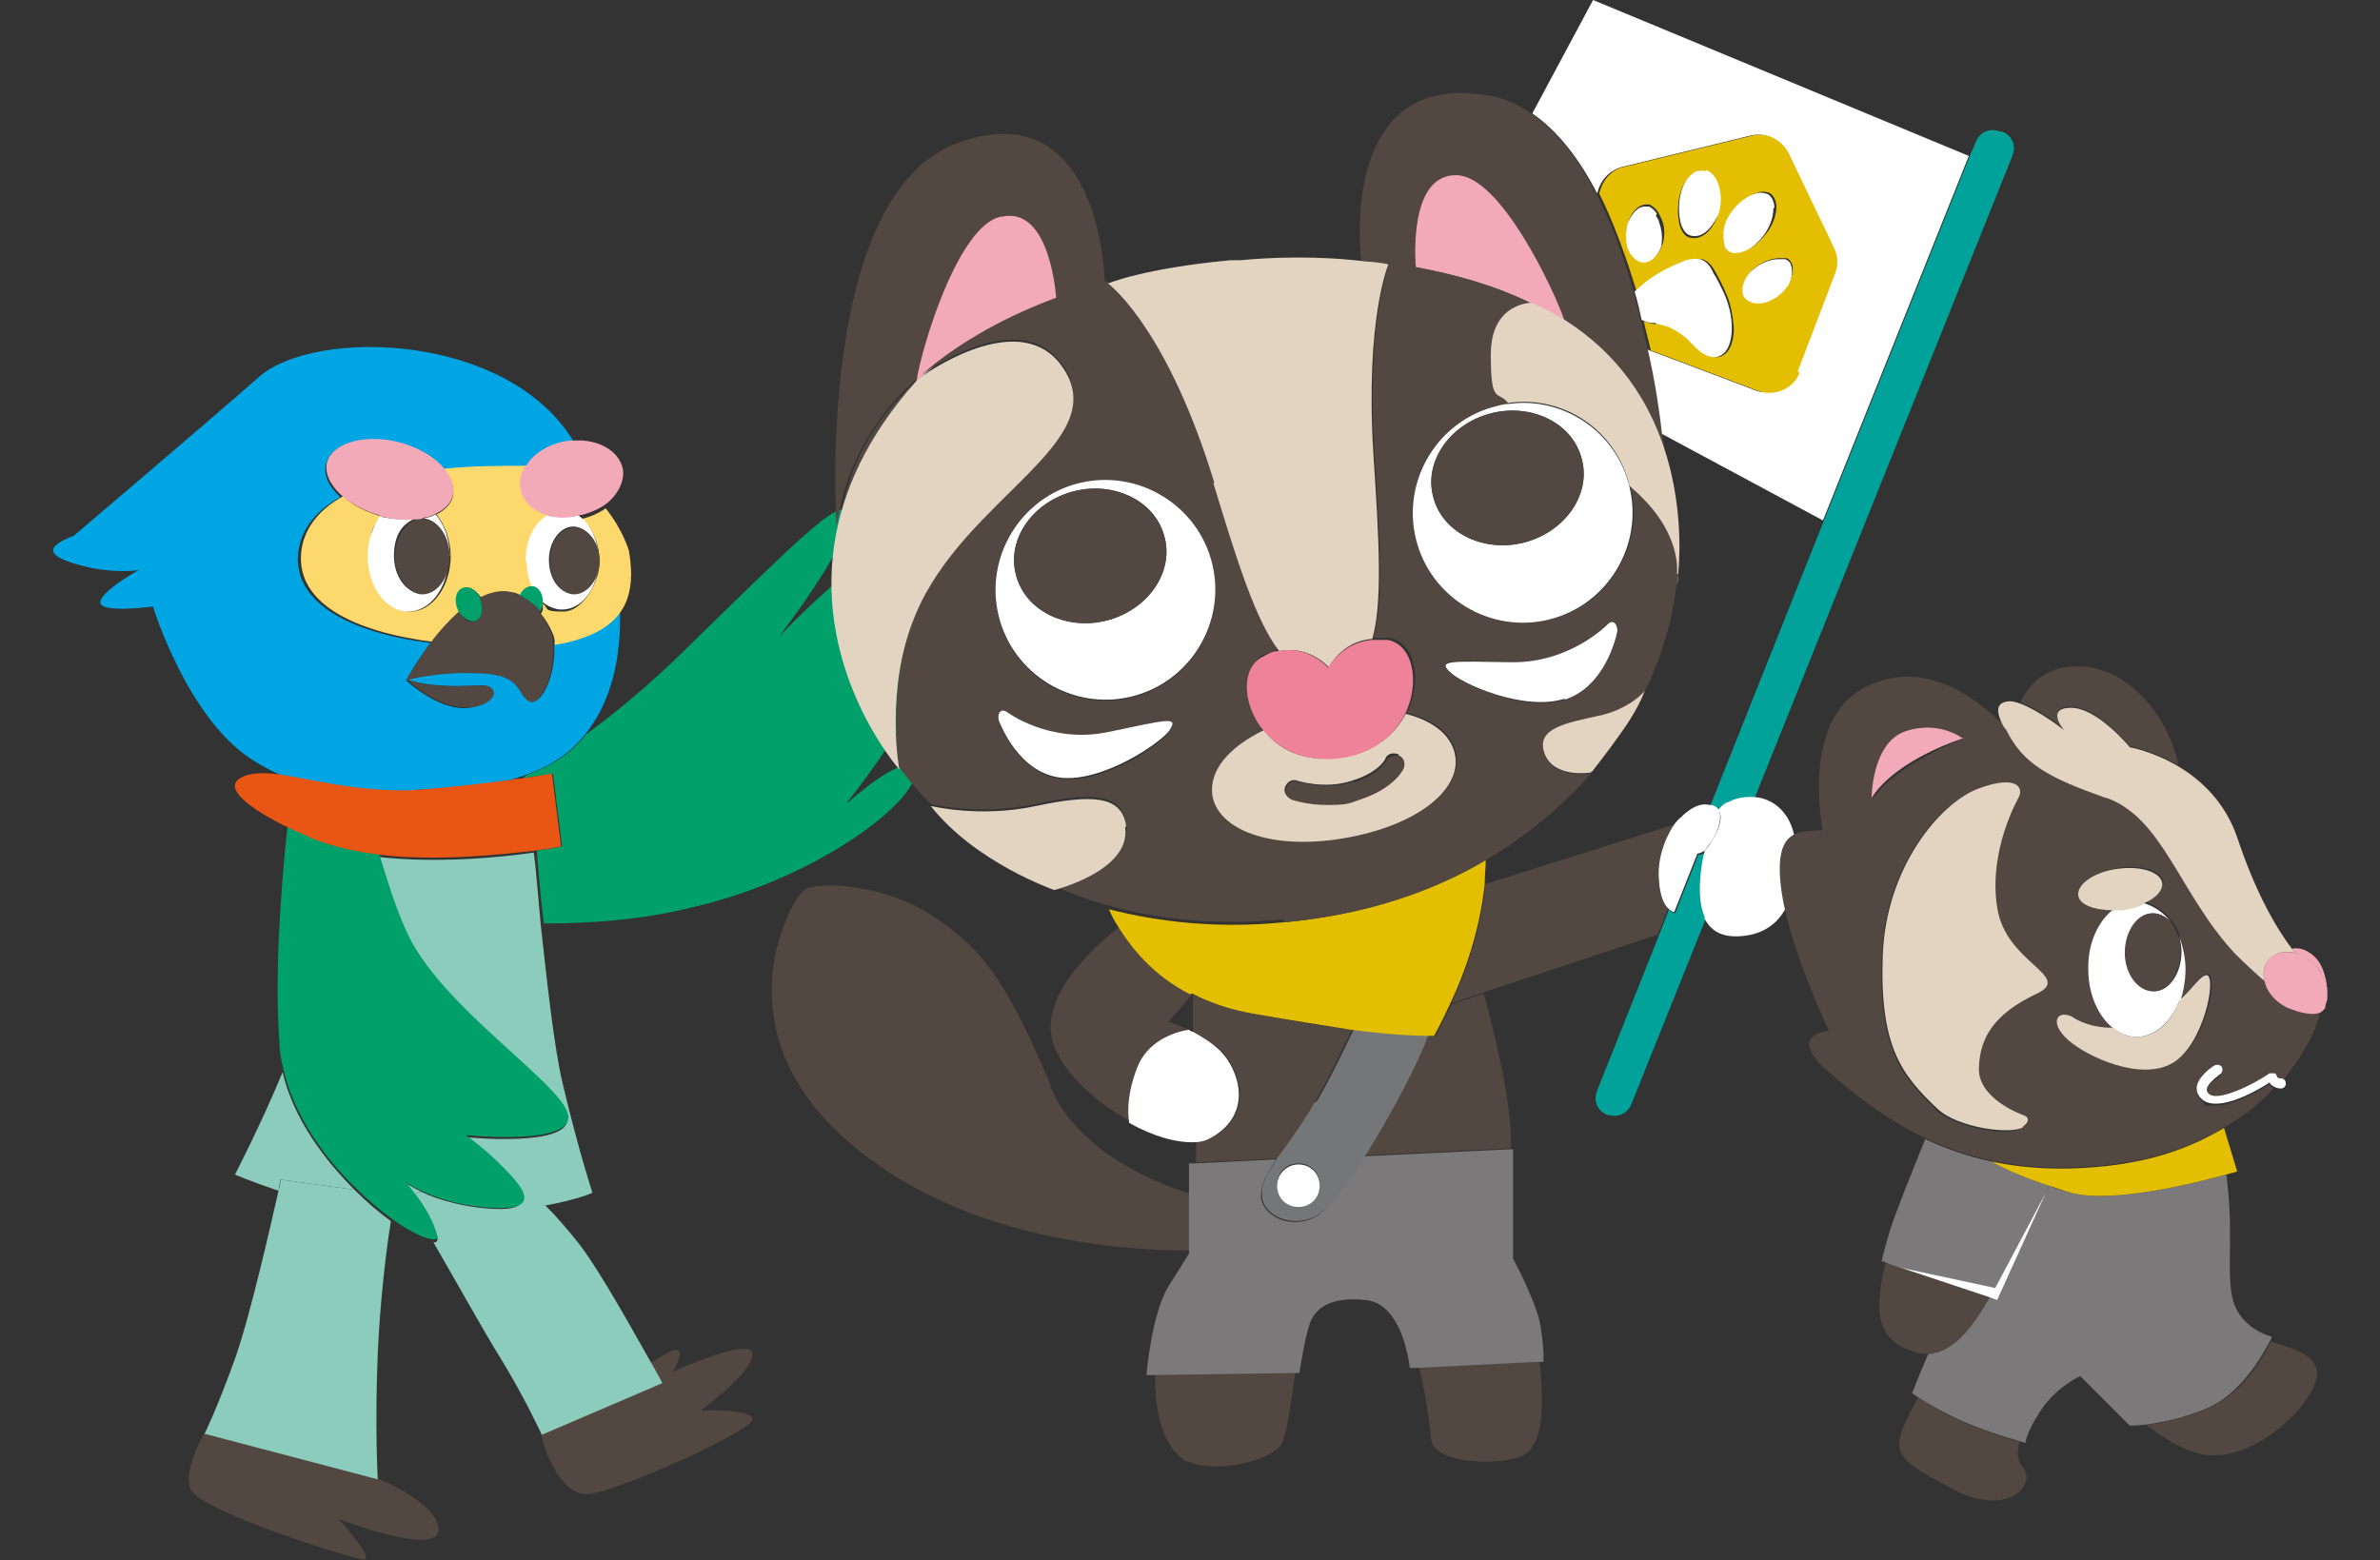 <?xml version="1.0" encoding="UTF-8"?>
<svg id="_圖層_2" xmlns="http://www.w3.org/2000/svg" version="1.1" xmlns:xlink="http://www.w3.org/1999/xlink" viewBox="0 0 235 154.1">
  <rect x="0" y="0" width="235" height="154.1" fill="#333333" stroke="none"/>
  <!-- Generator: Adobe Illustrator 29.3.1, SVG Export Plug-In . SVG Version: 2.1.0 Build 151)  -->
  <defs>
    <style>
      .st0 {
        fill: #ed8298;
      }

      .st1 {
        fill: #fff;
      }

      .st2 {
        fill: #00a5e4;
      }

      .st3 {
        fill: #7b797a;
      }

      .st4 {
        fill: #fdd96d;
      }

      .st5 {
        fill: #e95514;
      }

      .st6 {
        fill: #e3d3c1;
      }

      .st7 {
        fill: #00a06b;
      }

      .st8 {
        fill: #757678;
      }

      .st9 {
        fill: #524741;
      }

      .st10 {
        fill: #f2a9b8;
      }

      .st11 {
        fill: #8bccbc;
      }

      .st12 {
        fill: #e4be00;
      }

      .st13 {
        fill: #00a299;
      }
    </style>
  </defs>
  <path class="st7" d="M83.6,79.3s13.2-16.2,11.4-25c-1.8-8.8-18.1,8.6-18.1,8.6,0,0,6.8-8.8,6.8-11.7,0-2.9-4.2,1.4-16.7,13.6-3,2.9-6.1,5.5-9.1,7.7-1.2,1.5-2.7,2.7-4.6,3.5-.4.2-.8.3-1.2.5-.2.1-.4.3-.6.4,2-.3,3.1-.5,3.1-.5l.9,7.2s-1,.2-2.5.4c.1,1.3.3,4,.7,7.2,4.3,0,9.5-.3,14.7-1.6,12.9-3,22.3-10.8,21.9-13.3-.4-2.6-6.5,2.9-6.5,2.9"/>
  <path class="st9" d="M18.9,147.2c1,2,15.8,6.8,17,6.8s-2.5-4-2.5-4c0,0,9.8,3.8,9.9,1.1.1-2.6-6-5.1-6-5.1l-17.1-4.5s-2.3,3.8-1.3,5.8"/>
  <path class="st9" d="M53.4,141.6s1.5,6.7,5.2,5.9c3.7-.8,15.4-6.1,15.7-7.3.2-1.1-5.1-.9-5.1-.9,0,0,5.3-3.9,5.1-5.6-.1-1.8-7.9,1.8-7.9,1.8,0,0,1.4-2.2.3-2.2-.3,0-1.2.5-2.5,1.3.7,1.2,1.1,2,1.1,2l-11.9,5.1Z"/>
  <path class="st11" d="M40.9,117.9l.7-.2c-1-.5-1.6-.9-1.6-.9,0,0,.4.4.9,1.1"/>
  <path class="st11" d="M35,117.5c-3-3-6-7-7.1-11.6-2.2,5.3-4.7,10.1-4.7,10.1,0,0,1.6.7,4.3,1.6.1-.7.2-1.1.2-1.1l7.3,1Z"/>
  <path class="st11" d="M37.3,84.4c.7,2.5,1.6,5.2,2.7,7.7,3.2,7.3,15.4,15.1,16,18.2.6,3.1-10.1,2-10.1,2,0,0,2.2,1.6,3.8,3.3h0s1.8,1.4,3.9,3.5c3.4-.6,4.9-1.3,4.9-1.3,0,0-1.3-3.9-2.9-10.6-.9-3.7-1.6-10.4-2.2-15.8-.3-3.2-.5-5.9-.7-7.2-3.4.5-9.8,1.1-15.6.4"/>
  <path class="st11" d="M35,117.5l-7.3-1s0,.4-.2,1.1c-.7,3.1-2.8,12.4-4.3,16.6-1.8,5-3,7.4-3,7.4l17.1,4.5s-.3-5.3,0-12.4c.2-4.8.8-10.1,1.3-13.1-1.1-.8-2.3-1.8-3.5-3"/>
  <path class="st11" d="M49.8,115.5c1.8,1.9,2.9,3.9-.3,3.9s-6.3-.9-7.9-1.7l-.7.2c.8,1.1,2,2.9,2.3,4.4,0,.3-.1.4-.4.4,2.2,3.8,5.1,9,6.6,11.4,2.4,3.9,4.1,7.6,4.1,7.6l11.9-5.1s-.4-.8-1.1-2c-1.7-3-4.9-8.8-7-11.6-1.1-1.4-2.3-2.8-3.4-3.9-2.1-2.1-3.9-3.5-3.9-3.5h0Z"/>
  <path class="st7" d="M43.2,122.2c-.3-1.5-1.4-3.3-2.3-4.4-.5-.7-.9-1.1-.9-1.1,0,0,.5.4,1.6.9,1.5.7,4.2,1.7,7.9,1.7s2.2-2,.3-3.9c-1.6-1.7-3.8-3.3-3.8-3.3,0,0,10.7,1.1,10.1-2-.6-3.1-12.8-10.8-16-18.2-1.1-2.4-1.9-5.1-2.7-7.7-2.4-.3-4.7-.8-6.6-1.6-.8-.3-1.6-.7-2.4-1.1-.7,6.4-1.3,14.9-.8,21.6,0,.9.2,1.7.4,2.6,1.1,4.6,4.1,8.7,7.1,11.6,1.2,1.2,2.4,2.2,3.5,3,1.9,1.4,3.5,2.1,4.2,2.1.3,0,.5-.1.4-.4"/>
  <path class="st2" d="M41.2,78c3.7-.2,7-.6,9.3-1,.5-.2,1-.3,1.5-.5.4-.2.8-.3,1.2-.5,1.9-.8,3.4-2,4.6-3.5,2.5-3.1,3.6-7.5,3.4-12.4-1.1,1.6-3.2,2.8-6.5,3.3.3,2.8-1.1,6.3-2.3,5.8-1.3-.6-.7-2.7-5-2.8-4.3-.1-7.3.7-7.3.7,2.8.9,5.9.6,7.5.6s1.6,1.8-1.3,2.2c-2.9.4-6.2-2.7-6.2-2.7,0,0,.9-1.7,2.4-3.7-7.9-1-13.9-4-13-9.3.4-2.2,1.9-3.9,4.1-5.1-1.1-1-1.7-2.2-1.4-3.3.5-2,3.7-2.9,7.2-1.9,1.9.5,3.4,1.4,4.3,2.5,2.7-.3,5.4-.4,7.9-.3.1,0,.2,0,.3,0,.7-1.1,2.1-2,3.7-2.3.4,0,.7-.1,1.1-.1-6.5-10.9-25.6-11.3-31.1-6.5-5.7,5-18.3,15.7-18.3,15.7-3.4,1.3-2.2,2.2.9,3,3.2.8,5.5.4,5.5.4,0,0-3.8,2.1-3.8,3.2s5.2.4,5.2.4c0,0,3.3,10.8,9.6,15,1.2.8,2.6,1.5,4,2.1,3.3.6,7.7,1.6,12.4,1.3"/>
  <path class="st4" d="M57.2,51.1h0c1.2.8,2,2.5,2,4.4s-1.6,4.9-3.6,4.9-1.4-.3-2-.8c0,.1,0,.3,0,.4,0,.2,0,.4-.2.6.4.5.8,1.1,1.1,1.8.2.4.3.8.3,1.3,3.4-.6,5.4-1.7,6.5-3.3,1.1-1.6,1.2-3.7.8-6,0,0-.6-2.1-2.3-4.2-.7.5-1.6.9-2.6,1.1"/>
  <path class="st4" d="M45.4,60.4c0,0,0-.1-.1-.2-.4-.9-.2-1.8.4-2.1.6-.3,1.3.2,1.8.9,1-.5,2.1-.7,3.1-.5,0,0,.3,0,.8.3.3-.6.7-.9,1.2-.9-.3-.7-.5-1.6-.5-2.5,0-2,.9-3.7,2.1-4.5-1.4-.4-2.4-1.3-2.7-2.5-.2-.8,0-1.6.5-2.4-.1,0-.2,0-.3,0-2.4,0-5.1,0-7.9.3.8.9,1.1,1.9.9,2.8-.2.7-.8,1.3-1.6,1.7.8,1,1.4,2.5,1.4,4.1,0,3-1.8,5.5-4,5.5s-4-2.4-4-5.5.5-2.9,1.2-3.9c0,0,0,0,0,0-1.5-.4-2.9-1.1-3.8-2-2.2,1.2-3.7,2.9-4.1,5.1-.9,5.4,5.1,8.3,13,9.3.8-1.1,1.7-2.2,2.8-3.1"/>
  <path class="st1" d="M52,55.4c0,.9.2,1.8.5,2.5,0,0,0,0,0,0,.6,0,1,.7,1,1.5.6.5,1.3.8,2,.8,2,0,3.6-2.2,3.6-4.9,0,1.8-1.1,3.3-2.5,3.3s-2.4-1.5-2.4-3.3,1.1-3.3,2.4-3.3,2.5,1.5,2.5,3.3c0-1.9-.8-3.6-2-4.4-1.1.2-2.2.2-3.1,0-1.3.8-2.1,2.5-2.1,4.5"/>
  <path class="st9" d="M56.7,52.1c-1.4,0-2.4,1.5-2.4,3.3s1.1,3.3,2.4,3.3,2.5-1.5,2.5-3.3-1.1-3.3-2.5-3.3"/>
  <path class="st1" d="M41.6,58.6c-1.5,0-2.7-1.7-2.7-3.7s.8-3.1,1.9-3.6c-1,0-2.1,0-3.3-.3-.7,1-1.2,2.4-1.2,3.9,0,3,1.8,5.5,4,5.5s4-2.4,4-5.5c0,2.1-1.2,3.7-2.7,3.7"/>
  <path class="st1" d="M44.4,54.9c0-1.6-.5-3.1-1.4-4.1-.3.2-.7.3-1.2.4,1.4.1,2.5,1.7,2.5,3.7"/>
  <path class="st9" d="M41.9,51.2c-.3,0-.7.1-1,.2-1.1.5-1.9,1.9-1.9,3.6s1.2,3.7,2.7,3.7,2.7-1.7,2.7-3.7-1.1-3.6-2.5-3.7"/>
  <path class="st10" d="M51.9,46c-.5.7-.7,1.6-.5,2.4.3,1.2,1.3,2.1,2.7,2.5.9.3,2,.3,3.1,0h0c1-.2,1.9-.6,2.6-1.1,1.2-.9,1.9-2.3,1.7-3.5-.4-1.8-2.4-2.9-4.7-2.8-.3,0-.7,0-1.1.1-1.6.3-3,1.2-3.7,2.3"/>
  <path class="st10" d="M37.6,51c1.2.3,2.3.4,3.3.3.4,0,.7,0,1-.2.4,0,.8-.2,1.2-.4.8-.4,1.4-1,1.6-1.7.2-.9-.1-1.9-.9-2.8-.9-1.1-2.5-2-4.3-2.5-3.4-.9-6.6,0-7.2,1.9-.3,1.1.3,2.3,1.4,3.3.9.8,2.3,1.6,3.8,2,0,0,0,0,0,0"/>
  <path class="st7" d="M52.5,57.9s0,0,0,0c-.5,0-.9.3-1.2.9.6.3,1.4.8,2.1,1.6,0-.2.1-.4.2-.6,0-.1,0-.3,0-.4,0-.8-.4-1.4-1-1.5"/>
  <path class="st9" d="M53.4,60.4c-.7-.8-1.5-1.3-2.1-1.6-.4-.2-.8-.3-.8-.3-1-.3-2.1,0-3.1.5,0,0,0,.1,0,.2.4.9.2,1.8-.4,2.1-.6.3-1.3-.1-1.7-.9-1,.9-2,2-2.8,3.1-1.4,1.9-2.4,3.7-2.4,3.7,0,0,2.9-.9,7.2-.7,4.4.1,3.7,2.2,5,2.8,1.1.5,2.6-3,2.3-5.8,0-.5-.1-.9-.3-1.3-.3-.7-.7-1.3-1.1-1.8"/>
  <path class="st7" d="M45.6,58.1c-.6.3-.8,1.2-.4,2.1,0,0,0,.2.1.2.4.7,1.2,1.1,1.7.9.6-.3.8-1.2.4-2.1,0,0,0-.1,0-.2-.4-.8-1.2-1.2-1.8-.9"/>
  <path class="st9" d="M46.4,69.9c2.9-.4,2.9-2.2,1.3-2.2s-4.6.4-7.5-.6c0,0,3.2,3.1,6.2,2.7"/>
  <path class="st5" d="M37.3,84.4c5.8.7,12.1,0,15.6-.4,1.6-.2,2.5-.4,2.5-.4l-.9-7.2s-1.1.2-3.1.5c-.3,0-.5,0-.8.1-2.3.3-5.6.7-9.3,1-4.7.3-9.1-.7-12.4-1.3-2.1-.4-3.8-.5-4.9,0-2.3,1,.7,3.2,4.4,5,.8.4,1.6.7,2.4,1.1,2,.8,4.2,1.3,6.6,1.6"/>
  <path class="st1" d="M157.7,19.1l.2-.6c.4-1,1.2-1.7,2.2-2l12.7-3.1c1.5-.4,3,.4,3.6,1.7l4.5,9.4c.4.8.4,1.7.1,2.5l-3.7,9.7c-.6,1.6-2.5,2.5-4.1,1.8l-10.6-4c.7,3.5,1.1,6.5,1.4,8.3l16,8.6,14.4-36L157.3,0l-6,11.2c2.6,1.8,4.7,4.6,6.4,7.9"/>
  <path class="st12" d="M177.5,36.7l3.7-9.7c.3-.8.3-1.7-.1-2.5l-4.5-9.4c-.7-1.3-2.2-2.1-3.6-1.7l-12.7,3.1c-1,.2-1.8,1-2.2,2l-.2.6c1.5,3,2.7,6.4,3.7,9.7.3-.3.5-.6.9-.8h0c1.1-.9,2.4-1.6,3.7-2.1.6-.3,1.3-.4,1.9-.3.6.2,1,.7,1.3,1.3h0c.4.7.7,1.3,1,2,.5,1.1.7,2.3.8,3.5,0,.9-.2,2.4-1.3,2.8-.8.3-1.7-.3-2.3-.9-.1-.1-.3-.3-.4-.4-.6-.7-1.3-1.2-2.2-1.6h0c-.4-.2-.9-.3-1.3-.3-.1,0-.2,0-.3,0-.4,0-.7-.2-1.1-.3.2,1,.5,2,.7,2.9l10.6,4c1.6.6,3.5-.2,4.1-1.8M164.1,24.2c-.2.6-.6,1.4-1.4,1.5-.9.2-1.6-.5-1.9-1.4-.3-.8-.3-1.6,0-2.4.2-.7.8-1.6,1.6-1.7.2,0,.3,0,.5,0,.3.2.6.4.8.7.1.2.2.4.3.6.4.8.4,1.7.2,2.5ZM169.6,21.3c-.3.9-1.2,2.4-2.6,2.2-.8-.1-1.1-1-1.2-1.5-.3-1.5-.1-4.1,1.6-4.9.3-.2.6-.2.9,0h0c.5.3.9.7,1.1,1.2.4,1,.4,2.1.1,3.1ZM170.5,24.2c-.3-.8-.2-1.8.2-2.6.6-1.2,1.6-2.1,2.9-2.6.3-.1.6-.1.9,0,0,0,.2,0,.3.1.4.3.6.8.6,1.3,0,1.5-1,3-2.4,4-.4.3-.9.4-1.4.4-.5,0-.9-.3-1-.7ZM172.2,29c-.3-.8.2-1.6.7-2.2.7-.7,1.6-1.2,2.6-1.3.2,0,.4,0,.6,0,0,0,.2,0,.3,0,.2,0,.4.3.5.5.3.6,0,1.6-.4,2.2-.7,1-2.4,2.1-3.6,1.4-.3-.1-.6-.4-.7-.7Z"/>
  <path class="st1" d="M175.2,20.5c0-.5-.2-1-.6-1.3,0,0-.2-.1-.3-.1-.3-.1-.6-.1-.9,0-1.3.4-2.3,1.4-2.9,2.6-.4.8-.4,1.7-.2,2.6.1.4.6.7,1,.7.5,0,1-.2,1.4-.4,1.4-.9,2.4-2.5,2.4-4"/>
  <path class="st1" d="M168.4,16.9h0c-.3-.1-.7,0-.9,0-1.7.9-1.9,3.4-1.6,4.9.1.5.4,1.4,1.2,1.5,1.3.2,2.2-1.3,2.6-2.2.3-1,.3-2.1-.1-3.1-.2-.5-.6-1-1.1-1.2"/>
  <path class="st1" d="M163.6,21.1c-.2-.3-.5-.6-.8-.7-.1,0-.3,0-.5,0-.8.1-1.3,1-1.6,1.7-.2.8-.2,1.6,0,2.4.3.8,1,1.6,1.9,1.4.7-.2,1.2-.9,1.4-1.5.2-.8.1-1.7-.2-2.5,0-.2-.2-.4-.3-.6"/>
  <path class="st1" d="M176.5,28.3c.4-.6.6-1.6.3-2.2,0-.2-.3-.4-.5-.5,0,0-.2,0-.3,0-.2,0-.4,0-.6,0-1,.1-1.9.6-2.6,1.3-.5.5-.9,1.4-.7,2.2.1.3.4.6.7.7,1.2.6,2.9-.4,3.6-1.4"/>
  <path class="st1" d="M163.5,32c.4,0,.9.2,1.3.3h0c.8.4,1.6.9,2.2,1.6.1.1.3.3.4.4.6.6,1.5,1.2,2.3.9,1.1-.4,1.3-1.9,1.3-2.8,0-1.2-.3-2.4-.8-3.5-.3-.6-.6-1.3-1-1.9h0c-.3-.7-.7-1.2-1.3-1.4-.7-.1-1.3,0-1.9.3-1.3.5-2.6,1.2-3.7,2.1h0c-.3.3-.6.5-.9.8.3,1,.5,1.9.7,2.8.3.1.7.3,1.1.3,0,0,.2,0,.3,0"/>
  <path class="st9" d="M103.8,107.3c-4-9.3-6.1-13-11.2-16.5-5.1-3.6-12-3.8-13.2-2.9-1.2.8-8.1,12.8,3.1,23.7,10.9,10.5,27.1,11.9,35,11.9v-5.6c-4.7-1.5-11.3-4.7-13.8-10.6"/>
  <path class="st9" d="M141.3,142.1c.2,2.5,6.5,2.6,8.7,1.8,2.2-.8,2.6-4,2-9.6l-11.9.6c.7,2.9,1.1,6,1.2,7.2"/>
  <path class="st9" d="M117.2,144.3c2.8,1.3,8.5,0,9.4-1.8.5-1.1.9-4.1,1.3-7l-13.8.2c-.2,3.9.9,7.6,3.2,8.7"/>
  <path class="st9" d="M141.7,102.3s-.3,0-.8,0c-.1.3-.2.6-.4.9-1.1,2.7-3.5,7.2-5.8,10.9l14.5-.7c0-.2,0-.3,0-.5,0-4-1.4-10-2.7-14.8l-3.2,1.1c-.9,2-1.6,3.2-1.6,3.2"/>
  <path class="st9" d="M129.8,108.9c1.2-2,2.5-4.8,3.7-7.2-2.6-.3-5.8-.8-9.7-1.6-2.4-.4-4.3-1.2-6-2v3.8c1,.5,2,1.1,2.8,1.9,1.8,1.8,3.3,6.1-.8,8.5-.5.3-1.1.4-1.7.5v2s8.1-.4,8.1-.4c1-1.4,2.3-3.1,3.7-5.5"/>
  <path class="st9" d="M112.3,105.4c1.3-3.3,5.1-3.7,5.1-3.7-1.1-.5-2-.8-2-.8l2.4-2.8c-3.7-1.9-5.9-4.5-7.1-6.7-2,1.5-7.6,6.3-6.9,10.8.4,3,4,6.5,7.9,8.6,0,0-.4-2.2.8-5.5"/>
  <path class="st1" d="M120.5,103.8c-.8-.8-1.8-1.4-2.7-1.9-.1,0-.3-.1-.4-.2,0,0-3.8.4-5.1,3.7-1.3,3.3-.8,5.4-.8,5.5,2.3,1.3,4.7,2,6.5,1.9.6,0,1.2-.2,1.7-.5,4.1-2.4,2.6-6.7.8-8.5"/>
  <path class="st9" d="M168.3,90.8h.2c0-.1,0-.2,0-.2v.2Z"/>
  <path class="st9" d="M163.8,87c-.2-2.4.8-4.5,1.6-5.6l-18.7,5.9c-.5,4.8-2.1,9.1-3.4,11.8l3.2-1.1,17.2-5.7,1-2.6c-.4-.4-.8-1.2-.9-2.8"/>
  <path class="st13" d="M197.5,13c-1-.4-2,0-2.4,1l-.6,1.4-14.4,36-11.2,28.1c0,0,.1,0,.2,0,.4.2.6.4.8.7.6-1,1.2-1,1.2-1,.7-.3,1.5-.5,2.2-.5l25.4-63.3c.4-1,0-2-1-2.4"/>
  <path class="st13" d="M168.3,84.6c0-.2,0-.3.1-.5-.4.4-.7.3-.7.3l-2.3,5.8s-.3,0-.6-.4l-1,2.6-6.1,15.3c-.4,1,0,2,1,2.4.2,0,.5.1.7.1.7,0,1.4-.4,1.7-1.2l7.3-18.2v-.2c-.6-1.4-.6-3.5,0-6"/>
  <path class="st1" d="M169.8,80.2c.3.8-.2,1.9-.8,2.9-.2.4-.5.7-.7.9,0,.2,0,.3-.1.5-.5,2.5-.5,4.6.1,6,0,0,0,.1,0,.2.7,1.4,2,2,4.1,1.7,4.2-.6,5.2-4.8,4.9-8.9-.2-3-2.1-4.8-4.4-4.8-.7,0-1.5.1-2.2.5,0,0-.5,0-1.2,1"/>
  <path class="st1" d="M166,80.7c-.2.1-.4.4-.6.6-.8,1.1-1.8,3.3-1.6,5.6.1,1.6.5,2.4.9,2.8.3.3.6.4.6.4l2.3-5.8s.3,0,.7-.3c.2-.2.4-.5.7-.9.6-1,1-2.1.8-2.9-.1-.3-.3-.6-.8-.7,0,0-.1,0-.2,0-1.4-.4-2.9,1.3-2.9,1.3"/>
  <path class="st3" d="M131.1,119.2c-2.6,2.8-6.5,1.2-6.6-1.1,0-1.1.6-2.2,1.5-3.6l-8.1.4h-.5s0,3.1,0,3.1v5.6c0,0,0,.2,0,.2,0,0-.3.5-2,3.2-1.7,2.7-2.2,8.8-2.2,8.8h.7s13.8-.2,13.8-.2h.6s.5-3.3,1-4.8c.5-1.5,1.9-2.8,5.6-2.4,3.7.4,4.3,6.7,4.3,6.7h.6s11.9-.6,11.9-.6h.7s.1-1.6-.4-4.1c-.6-2.4-2.6-6.1-2.6-6.1v-10.8h-.3s-14.5.7-14.5.7c-1.4,2.2-2.7,4.1-3.7,5.1"/>
  <path class="st8" d="M129.8,108.9c-1.4,2.4-2.7,4.1-3.7,5.5-.9,1.4-1.6,2.5-1.5,3.6,0,2.3,4,3.9,6.6,1.1,1-1,2.3-2.9,3.7-5.1,2.3-3.7,4.7-8.2,5.8-10.9.1-.3.2-.6.4-.9-1.1,0-3.5-.1-7.4-.6-1.2,2.5-2.5,5.2-3.7,7.2M128.2,119.1c-1.1,0-2.1-.9-2.1-2.1s.9-2.1,2.1-2.1,2.1.9,2.1,2.1-.9,2.1-2.1,2.1Z"/>
  <path class="st1" d="M128.2,115c-1.1,0-2.1.9-2.1,2.1s.9,2.1,2.1,2.1,2.1-.9,2.1-2.1-.9-2.1-2.1-2.1"/>
  <path class="st9" d="M90.5,37.6c.5-3.2,4.1-15.2,8.3-16.2,4.9-1.1,5.4,8.2,5.4,8.2,0,0,0,0,0,0,1.7-.6,3.3-1.1,4.8-1.6h.1c0-.1-.3-19-14.5-13.9-14.2,5.1-12,37.9-12,37.9h0c.2-1.1.4-2.2.7-3.3,1.3-4.5,3.8-8.2,7-11.1"/>
  <path class="st10" d="M98.8,21.4c-4.2.9-7.8,12.9-8.3,16.2,0,0,0,0,0,0,0,0,.1-.1.2-.2,0,0,0,0,.3-.2,3.9-3.4,8.6-5.8,13.3-7.6h0s-.5-9.3-5.4-8.2"/>
  <path class="st9" d="M137.1,26c.9.1,1.8.3,2.7.4,0,0,0,0,0,0,0,0-.9-9.2,4.1-9.1,4.3.2,9.5,11.1,10.6,14.4,5.4,3.4,8.3,8.1,9.8,12.6,0-.3,0-.8-.2-1.5-.2-1.8-.6-4.8-1.4-8.3-.2-.9-.4-1.9-.7-2.9-.2-.9-.5-1.9-.7-2.8-.9-3.3-2.1-6.7-3.7-9.7-1.7-3.3-3.8-6.1-6.4-7.9-1.3-.9-2.8-1.6-4.5-1.8-14.7-2.4-12.3,16.3-12.3,16.3h0c1.6.2,2.4.4,2.4.4"/>
  <path class="st10" d="M154.5,31.7c-1.1-3.2-6.3-14.2-10.6-14.4-5-.2-4.1,9.1-4.1,9.1,0,0,0,0,0,0,3.8.7,7.8,1.8,11.4,3.6h0c1.2.5,2.3,1.1,3.3,1.7"/>
  <path class="st12" d="M117.7,98.1s0,0,0,0c1.7.9,3.7,1.6,6,2,3.9.7,7.2,1.2,9.7,1.6,3.9.5,6.3.6,7.4.6.5,0,.8,0,.8,0,0,0,.7-1.2,1.6-3.2,1.3-2.7,2.9-7,3.4-11.8,0-.8.1-1.6.1-2.4-5.6,3.3-12.3,5.5-20.1,6.2-6.3.6-12,0-17.1-1.3.2.5.5,1.1.9,1.7,1.3,2.1,3.4,4.8,7.1,6.7"/>
  <path class="st9" d="M159.9,72.6c-1.2,1.7-2.4,3.2-2.7,3.6,1-1.2,1.9-2.4,2.7-3.6"/>
  <path class="st9" d="M121.3,25.6c.1,0,.3,0,.4,0,0,0-.2,0-.4,0"/>
  <path class="st9" d="M121.9,25.5c.2,0,.4,0,.6,0-.3,0-.5,0-.6,0"/>
  <path class="st9" d="M90.5,37.6s0,0,0,0c-3.2,2.9-5.8,6.6-7,11.1-.3,1.1-.5,2.2-.7,3.3,0,.5-.2,1-.2,1.6.8-5,3.1-10.4,8.1-16"/>
  <path class="st9" d="M126.7,91.1c7.8-.7,14.6-2.9,20.1-6.2,4-2.4,7.5-5.3,10.3-8.5,0,0-3.7.6-4.6-1.9-.9-2.5,2.1-3,5.3-3.7,3-.7,4.5-2.4,4.6-2.5,1.9-3.9,3-8,3.3-12.2-.1-1.8-1-4.8-4.7-8,1.4,5.8-2.2,11.7-8,13.1-5.8,1.4-11.7-2.2-13.1-8-1.4-5.8,2.2-11.7,8-13.1.4,0,.7-.2,1.1-.2-1-1.3-1.7-2.9-1.7-4.8,0-5.2,4-5.1,4-5.1-3.6-1.8-7.6-2.9-11.4-3.6-.9-.2-1.8-.3-2.7-.4,0,0-2.3,5.3-1.5,18.6.6,9,.9,15-.1,18.4.5,0,1,0,1.6,0,2.5.4,3.3,4.2,1.7,7.4,2.8.7,4.6,2.2,4.9,4.2.5,3.4-3.9,7-11.1,8.1-7.2,1.2-12.4-.9-12.9-4.3-.3-2.3,1.6-4.7,5.1-6.4-2.2-2.6-2.2-6.4,0-7.4.5-.2,1-.4,1.4-.5-2.3-3-4.1-8.6-6.5-16.6-4.4-14.6-9.9-19.2-10.5-19.7,0,0-.1,0-.2,0-1.6.4-3.2,1-4.8,1.6-4.6,1.7-9.4,4.2-13.3,7.6,1.6-1.1,9.9-6.5,13.8-1.1,5.5,7.5-9.6,13.1-14.4,24.6-3,7.3-1.6,15.2-1.6,15.3.9,1.2,1.9,2.4,3.1,3.6,0,0,4.8,1.2,10.4,0,5.6-1.2,8.5-1,8.9,2,.6,4.3-7,6.2-7,6.2,1.7.7,3.6,1.4,5.5,1.9,5.1,1.4,10.8,1.9,17.1,1.3M143.1,66.3c-1.1-1.2.2-1.1,6.1-.9,5.9.1,9.6-3.8,9.6-3.8.6-.5,1,.1.9.7,0,.5-1.2,5.5-5.2,6.8-4,1.3-10.2-1.6-11.4-2.7ZM106.6,47.8c5.8-1.4,11.7,2.2,13.1,8,1.4,5.8-2.2,11.7-8,13.1-5.8,1.4-11.7-2.2-13.1-8-1.4-5.8,2.2-11.7,8-13.1ZM104.7,76.9c-4.1-.5-5.9-5.2-6.1-5.7-.2-.5.1-1.2.8-.8,0,0,4.2,3.2,10,2,5.8-1.2,7.1-1.5,6.1-.2-.9,1.4-6.7,5.3-10.8,4.7Z"/>
  <path class="st6" d="M119.8,47.7c2.4,7.9,4.2,13.6,6.5,16.6,3-.6,4.9,1.6,4.9,1.6,0,0,1.3-2.6,4.3-2.8,1-3.5.7-9.5.1-18.4-.8-13.3,1.5-18.6,1.5-18.6h0s-.9-.2-2.4-.3c-2.5-.3-6.9-.6-12.2-.1-.2,0-.4,0-.6,0,0,0,0,0,0,0,0,0,0,0,0,0-.1,0-.3,0-.4,0-8.6.8-12.1,2.3-12.1,2.3,0,0,0,0,0,0,.7.5,6.1,5.2,10.5,19.7"/>
  <path class="st6" d="M90.4,60.7c4.8-11.6,19.9-17.1,14.4-24.6-3.9-5.4-12.3,0-13.8,1.1-.2.1-.3.2-.3.2,0,0-.1.1-.2.2-5,5.6-7.3,11-8.1,16-2,12.9,6.4,22.4,6.4,22.4,0,0,0,0,0,0,0-.1-1.5-8,1.6-15.3"/>
  <path class="st6" d="M165.7,56.7c.2-2,.4-7.1-1.4-12.5-1.5-4.5-4.4-9.2-9.8-12.6-1-.6-2.1-1.2-3.3-1.7h0s-4,0-4,5.1.7,3.5,1.7,4.8c5.5-.8,10.7,2.7,12,8.2,3.8,3.2,4.6,6.2,4.7,8,0,.3,0,.5,0,.7"/>
  <path class="st6" d="M165.7,56.7c0,.6-.1,1-.1,1,0,0,0-.3.1-1"/>
  <path class="st6" d="M132.2,74.8c-3.5.5-6-.8-7.4-2.7-3.5,1.7-5.4,4-5.1,6.4.5,3.4,5.7,5.5,12.9,4.3,7.2-1.2,11.6-4.7,11.1-8.1-.3-2-2.1-3.5-4.9-4.2-1.1,2.1-3.2,3.9-6.5,4.3M138.1,74.6c.5.2.7.8.4,1.2,0,.2-1.1,2.1-4.4,3.1-1.1.4-2.2.5-3.2.5-1.9,0-3.3-.5-3.4-.5-.5-.2-.8-.7-.6-1.2.2-.5.7-.8,1.2-.6,0,0,2.7.9,5.4,0,2.6-.8,3.3-2.1,3.3-2.2.2-.5.8-.6,1.3-.4Z"/>
  <path class="st0" d="M131.1,65.9s-1.9-2.2-4.9-1.6c-.5,0-.9.2-1.4.5-2.3,1-2.2,4.8,0,7.4,1.5,1.8,4,3.1,7.4,2.7,3.3-.4,5.4-2.2,6.5-4.3,1.6-3.2.8-7-1.7-7.4-.6,0-1.1,0-1.6,0-3,.3-4.3,2.8-4.3,2.8"/>
  <path class="st1" d="M111.7,68.8c5.8-1.4,9.4-7.3,8-13.1-1.4-5.8-7.3-9.4-13.1-8-5.8,1.4-9.4,7.3-8,13.1,1.4,5.8,7.3,9.4,13.1,8M106.1,48.5c4.1-1,8.1,1.1,8.9,4.6.9,3.5-1.8,7.2-5.8,8.2-4.1,1-8.1-1.1-8.9-4.6-.9-3.5,1.8-7.2,5.8-8.2Z"/>
  <path class="st9" d="M109.2,61.3c4.1-1,6.7-4.7,5.8-8.2-.9-3.5-4.9-5.6-8.9-4.6-4.1,1-6.7,4.7-5.8,8.2.9,3.5,4.9,5.6,8.9,4.6"/>
  <path class="st1" d="M148.9,39.9c-.4,0-.7.1-1.1.2-5.8,1.4-9.4,7.3-8,13.1,1.4,5.8,7.3,9.4,13.1,8,5.8-1.4,9.4-7.3,8-13.1-1.3-5.5-6.6-9-12-8.2M156.2,45.4c.9,3.5-1.8,7.2-5.8,8.2-4.1,1-8.1-1.1-8.9-4.6-.9-3.5,1.8-7.2,5.8-8.2,4.1-1,8.1,1.1,8.9,4.6Z"/>
  <path class="st9" d="M147.3,40.8c-4.1,1-6.7,4.7-5.8,8.2.9,3.5,4.9,5.6,8.9,4.6,4.1-1,6.7-4.7,5.8-8.2-.9-3.5-4.9-5.6-8.9-4.6"/>
  <path class="st6" d="M111.2,81.6c-.4-3-3.3-3.2-8.9-2-5.6,1.2-10.3,0-10.4,0h0c4.4,5.6,12.2,8.3,12.2,8.3h0c0,0,7.6-1.9,7-6.2"/>
  <path class="st6" d="M157.2,76.2c.3-.4,1.5-1.9,2.7-3.6,1.1-1.5,2.1-3.2,2.5-4.4h0c0,.1-1.6,1.9-4.6,2.5-3.1.7-6.2,1.2-5.3,3.7.9,2.5,4.5,1.9,4.6,1.9,0,0,0,0,0,0,0,0,0,0,0-.1"/>
  <path class="st1" d="M115.5,72.1c.9-1.4-.3-1-6.1.2-5.8,1.2-10-2-10-2-.7-.4-.9.3-.8.8.2.5,2,5.2,6.1,5.7,4.1.5,9.9-3.4,10.8-4.7"/>
  <path class="st1" d="M154.5,69.1c4-1.3,5.1-6.2,5.2-6.8,0-.5-.3-1.2-.9-.7,0,0-3.7,3.9-9.6,3.8-5.9-.1-7.2-.2-6.1.9,1.1,1.2,7.4,4,11.4,2.7"/>
  <path class="st9" d="M133.6,77.2c-2.7.9-5.4,0-5.4,0-.5-.2-1,.1-1.2.6-.2.5.1,1,.6,1.2,0,0,1.5.5,3.4.5s2.1-.1,3.2-.5c3.4-1.1,4.3-2.9,4.4-3.1.2-.5,0-1-.4-1.2-.5-.2-1,0-1.3.4,0,0-.7,1.4-3.3,2.2"/>
  <path class="st9" d="M218.2,139c-2.5,1.1-4.9,1.6-6.3,1.7,1.7,1.3,3.6,2.5,5.4,2.9,5.1,1.1,11.3-4.9,11.5-7.9,0-1.9-2.3-2.5-4.6-3.2-.6,1.3-2.6,5-6,6.5"/>
  <path class="st9" d="M189.4,138c-.3.5-.5,1-.8,1.5-2.1,4.1-1.3,4.6,4.1,7.5,5.3,2.9,8.4-.2,7.1-2-.6-.7-.7-1.6-.4-2.6-1.4-.4-4.6-1.4-6.7-2.5-1.6-.8-2.7-1.5-3.2-1.8"/>
  <path class="st3" d="M204.5,117.8c-.8-.2-1.5-.4-2.2-.7,0,.2-.2.3-.2.5l-4.9,10.8-.8-.3c-1.5,2.7-3.4,5.4-6,5.6-1,2.3-1.6,3.9-1.6,3.9,0,0,.2.1.6.4.6.4,1.6,1,3.2,1.8,2.1,1.1,5.3,2.1,6.7,2.5.4.1.7.2.7.2,0,0,0-.9,1.5-3.2,1.5-2.3,3.9-3.4,3.9-3.4l4.9,4.9s.6,0,1.5-.1c1.5-.2,3.8-.6,6.3-1.7,3.3-1.5,5.3-5.2,6-6.5.2-.3.2-.5.2-.5,0,0-2.7-.6-3.7-3.2-.9-2.6,0-6.8-.7-12.1,0-.2,0-.5-.1-.7-2.9.8-11.2,2.9-15.3,1.8"/>
  <path class="st9" d="M196.4,128.1l-8.7-3-1.5-.5c-1.4,5.6-.5,7.9,2.8,8.9.5.2,1,.2,1.5.2,2.6-.2,4.4-2.9,6-5.6"/>
  <path class="st3" d="M197,127.2l5.1-9.6c0-.2.2-.3.2-.5-2.8-.9-4.9-2-5.7-2.4-2.4-.5-4.6-1.3-6.5-2.2-1.3,3.2-3.2,7.9-3.6,9.4-.7,2.4-.7,2.7-.7,2.7h.3c0,.1,1.5.6,1.5.6l9.3,2Z"/>
  <polygon class="st1" points="197 127.2 187.7 125.2 196.4 128.1 197.2 128.4 202.1 117.6 197 127.2"/>
  <path class="st12" d="M209.9,114.9c-5.2.8-9.6.6-13.3-.2.9.5,2.9,1.5,5.7,2.4.7.2,1.4.5,2.2.7,4.1,1.1,12.4-1,15.3-1.8.7-.2,1.1-.3,1.1-.3l-1.3-4.3c-2.7,1.6-5.9,2.9-9.8,3.5"/>
  <path class="st9" d="M198.1,72.1s-.2-.3-.4-.6c-2.6-2.6-7.5-6.3-13-3.9-6.1,2.6-5.3,11.3-4.7,14.6.3,0,.5,0,.8,0,2.6-.3,7.2-8.9,17.4-10M188.3,72.3c3.4-1.1,5.7.8,5.7.8,0,0-6.6,2-9.1,5.9,0,0,0-5.5,3.4-6.6Z"/>
  <path class="st9" d="M204.5,69.8c2.6,0,5.8,3.9,5.8,3.9,0,0,2.3.4,4.8,1.9-.9-4.6-4.8-9.8-10-9.8-3.3,0-4.9,2-5.6,3.6,1.9.6,4.3,2.6,4.3,2.6,0,0-1.8-2.3.7-2.2"/>
  <path class="st10" d="M229,95.8s.7,1,.8,2.3c0-1-.3-3-1.6-3.9-.8-.6-1.5-.6-1.9-.5.1.1.2.3.3.4,1.5.4,2.4,1.7,2.4,1.7"/>
  <path class="st10" d="M229.8,98.5s0,0,0,.1h0s0,0,0-.1"/>
  <path class="st9" d="M225.8,99.4c-1.2-.5-1.9-1.5-2.2-2.6-.9-.7-1.9-1.6-2.9-2.7-5.5-5.8-7.1-13.3-12.7-15.4-5.6-2-8.2-3.3-9.8-6.7-10.3,1.1-14.9,9.7-17.4,10-.2,0-.5,0-.8,0-2.3.1-4.7-.2-4.2,5.1.5,5.8,4.8,14.7,4.8,14.7,0,0-4.4.3,0,4.1,2.1,1.8,5.1,4.4,9.5,6.5,1.9.9,4.1,1.7,6.5,2.2,3.8.8,8.2,1,13.3.2,3.9-.6,7.1-1.9,9.8-3.5,1.9-1.1,3.5-2.4,4.8-3.8-.2-.1-.3-.2-.4-.4-1.2.7-3.6,2.1-5.3,2.1s-.9-.1-1.2-.3c-.6-.4-.7-.9-.7-1.3,0-1.2,1.6-2.1,1.8-2.2.2-.1.5,0,.7.2.1.2,0,.5-.2.7-.4.3-1.3.9-1.3,1.5,0,.1,0,.3.3.5.9.7,4-.8,5.9-2.1.1,0,.3-.1.5,0,.2,0,.2.2.2.4,0,.3.3.3.4.3,2.1-2.4,3.4-4.9,3.9-6.9-.7.3-2,.1-3.3-.5M191.2,109.6c-3.6-3.4-5.7-6.2-5.4-15.1.3-8.9,5.7-15.2,9.4-16.5s4.5-.2,4,.9c0,0-3,5.2-2.1,10.8.9,5.6,7.7,6.7,3.8,8.6-3.9,1.8-5.4,4.1-5.6,7.2-.1,3,4.3,4.7,4.3,4.7,0,0,1.2.4,0,1.2-1.2.9-6.5,0-8.5-1.8ZM214.6,105c-3.1,1.8-8.4-.6-10.3-2.3-1.9-1.7-1.1-3,.4-2.3,0,0,1.4,1.1,4,1.1-1.4-1.1-2.4-3.3-2.4-5.7,0-2.6,1-4.8,2.5-6-1.9,0-3.4-.5-3.5-1.5-.2-1.1,1.6-2.2,3.9-2.6,2.3-.3,4.3.3,4.4,1.4.1.7-.6,1.5-1.8,2,1,.2,1.9.9,2.6,1.8.4.4.7.9.8,1.5.4,1,.6,2.1.6,3.2,0,1.1-.2,2.2-.5,3.1,1.3-1.3,2.1-2.6,2.7-2.5,1.1.2-.2,6.9-3.4,8.7Z"/>
  <path class="st6" d="M208,78.8c5.6,2,7.2,9.5,12.7,15.4,1.1,1.1,2.1,2,2.9,2.7-.3-1.2.2-2.4,1.5-2.8.5-.1,1.1-.1,1.5,0-.1-.1-.2-.3-.3-.4-1.8-2.4-3.7-5.9-5.4-11-1.2-3.5-3.6-5.7-5.8-7-2.5-1.5-4.8-1.9-4.8-1.9,0,0-3.2-3.9-5.8-3.9-2.6,0-.7,2.2-.7,2.2,0,0-2.4-1.9-4.3-2.6-.5-.2-1-.3-1.4-.2-1.2.2-.8,1.4-.4,2.2.2.4.4.6.4.6,1.7,3.4,4.2,4.7,9.8,6.7"/>
  <path class="st6" d="M199.7,111.3c1.2-.9,0-1.2,0-1.2,0,0-4.5-1.6-4.3-4.7.1-3,1.6-5.3,5.6-7.2,3.9-1.8-3-3-3.8-8.6-.9-5.6,2.1-10.8,2.1-10.8.6-1.1-.3-2.3-4-.9s-9.1,7.7-9.4,16.5c-.3,8.9,1.8,11.7,5.4,15.1,2,1.9,7.3,2.6,8.5,1.8"/>
  <path class="st6" d="M217.9,96.3c-.6,0-1.3,1.2-2.7,2.5-.8,2.1-2.3,3.6-4.2,3.6-.9,0-1.7-.3-2.4-.9-2.6,0-4-1.1-4-1.1-1.5-.7-2.3.6-.4,2.3,1.9,1.7,7.2,4.1,10.3,2.3,3.1-1.8,4.4-8.5,3.4-8.7"/>
  <path class="st1" d="M215.3,98.8c.3-.9.5-2,.5-3.1,0-1.2-.3-2.3-.6-3.2.1.5.2,1,.2,1.5,0,2.1-1.2,3.9-2.7,3.9-1.5,0-2.8-1.7-2.8-3.8,0-2.1,1.2-3.9,2.7-3.9.6,0,1.2.3,1.7.8-.7-.9-1.6-1.5-2.6-1.8-.6.3-1.3.5-2.1.6-.3,0-.6,0-.9,0-1.5,1.1-2.6,3.4-2.5,6,0,2.4,1,4.6,2.4,5.7.7.6,1.5.9,2.4.9,1.8,0,3.4-1.5,4.2-3.6"/>
  <path class="st9" d="M212.5,90.2c-1.5,0-2.7,1.8-2.7,3.9,0,2.1,1.3,3.8,2.8,3.8,1.5,0,2.7-1.8,2.7-3.9,0-.5,0-1-.2-1.5-.2-.6-.5-1.1-.8-1.5-.5-.5-1.1-.8-1.7-.8"/>
  <path class="st6" d="M211.7,89.2c1.2-.5,1.9-1.3,1.8-2-.2-1.1-2.1-1.7-4.4-1.4-2.3.3-4,1.5-3.9,2.6.1,1,1.7,1.5,3.5,1.5.3,0,.6,0,.9,0,.8-.1,1.5-.3,2.1-.6"/>
  <path class="st10" d="M229.8,98.1c0-1.3-.8-2.3-.8-2.3,0,0-.9-1.4-2.4-1.7-.5-.1-1-.1-1.5,0-1.3.3-1.8,1.6-1.5,2.8.2,1,1,2,2.2,2.6,1.4.6,2.6.8,3.3.5.2-.1.4-.3.5-.5,0-.3.1-.5.2-.8,0,0,0,0,0-.1,0-.2,0-.3,0-.4"/>
  <path class="st10" d="M193.9,73s-2.3-1.9-5.7-.8c-3.4,1.1-3.4,6.6-3.4,6.6,2.5-3.9,9.1-5.9,9.1-5.9"/>
  <path class="st1" d="M224.8,106.4c0-.2,0-.3-.2-.4-.2,0-.3,0-.5,0-1.9,1.3-5,2.7-5.9,2.1-.3-.2-.3-.4-.3-.5,0-.5.9-1.2,1.3-1.5.2-.1.3-.4.2-.7-.1-.2-.4-.3-.7-.2-.2.1-1.7,1.1-1.8,2.2,0,.3,0,.8.7,1.3.3.2.7.3,1.2.3,1.7,0,4.1-1.3,5.3-2.1,0,.1.2.3.4.4.2.1.4.2.7.2s.5-.2.5-.5-.2-.5-.5-.5h0c-.1,0-.4,0-.4-.3"/>
</svg>